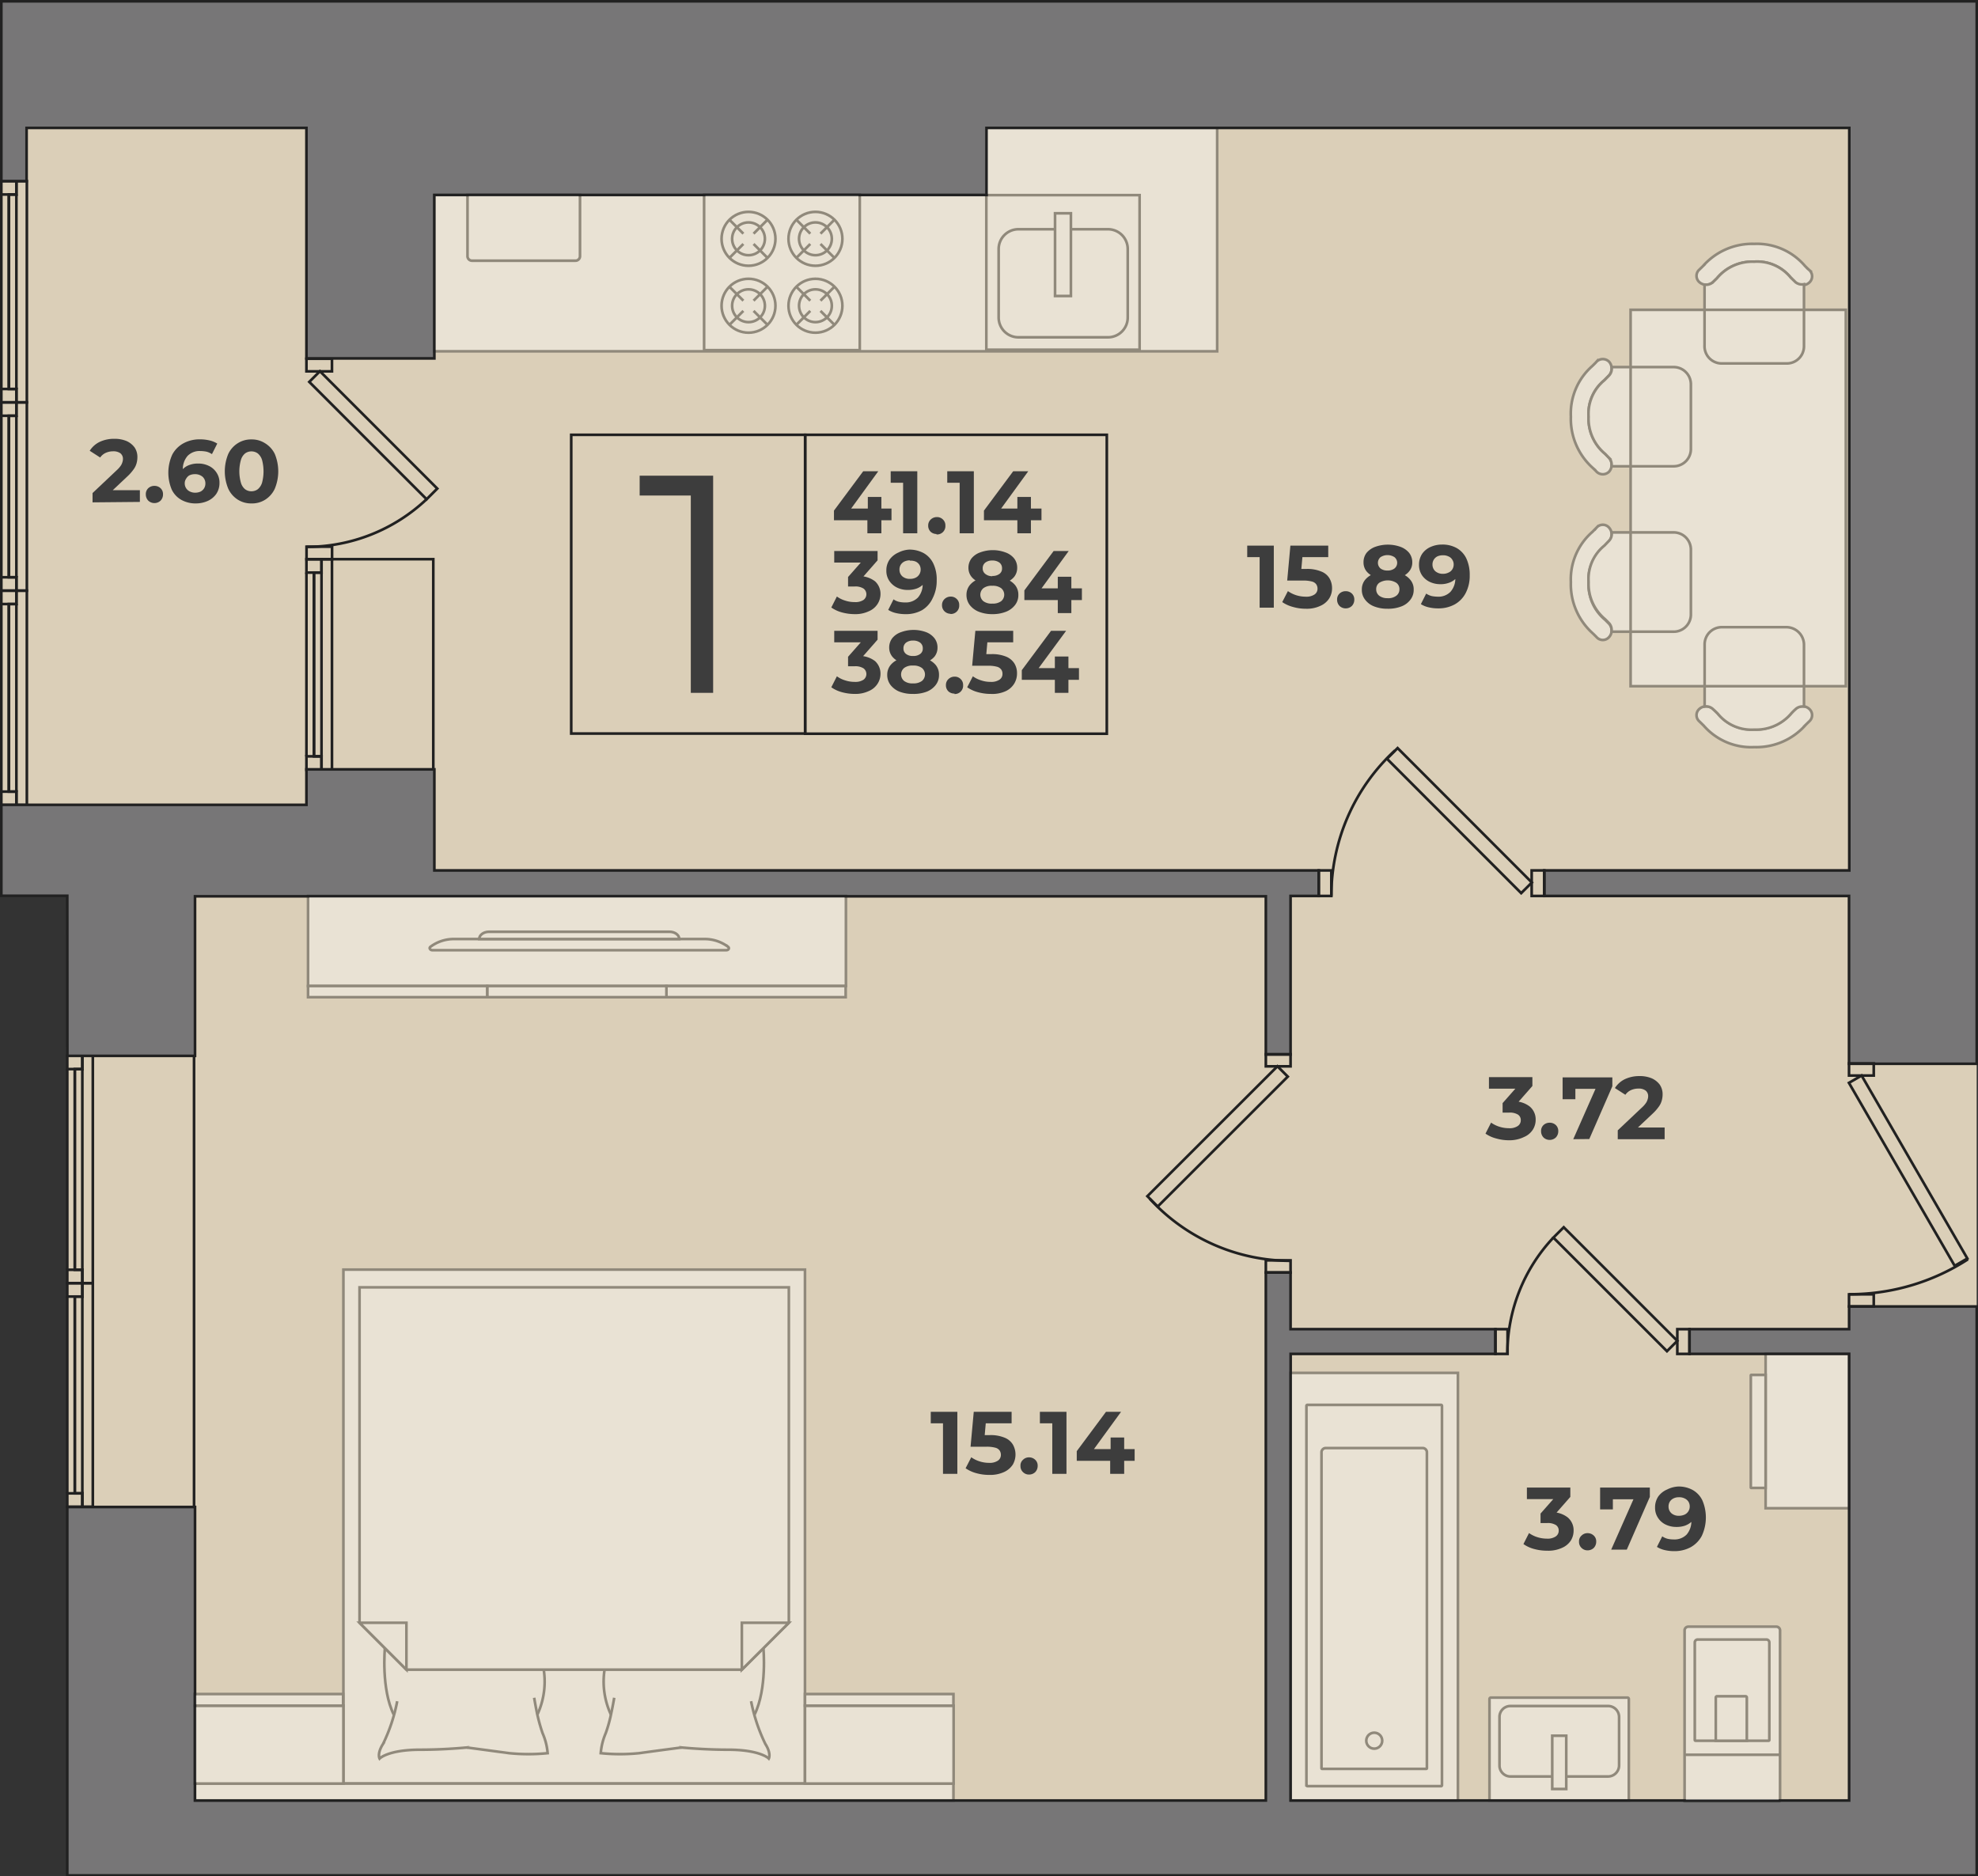 <svg xmlns="http://www.w3.org/2000/svg" viewBox="0 0 223.14 211.66"><rect x="0" y="0" width="223.14" height="211.66" fill="#333333" stroke="none"/><defs><style>.cls-1{fill:#dbcfb8;}.cls-2{fill:#3d3d3d;}.cls-3{fill:none;}.cls-3,.cls-4,.cls-6{stroke:#212121;stroke-miterlimit:10;stroke-width:0.3px;}.cls-4{fill:#777677;}.cls-5{opacity:0.4;}.cls-6{fill:#fff;}</style></defs><g id="Layer_2" data-name="Layer 2"><g id="Layer_2-2" data-name="Layer 2"><polygon class="cls-1" points="222.99 211.51 222.99 0.15 0.15 0.15 0.15 101.07 7.59 101.07 7.59 211.51 222.99 211.51"/><path class="cls-2" d="M94.08,58.69V57.6l3.3-4.44h1.7L95.85,57.6l-.79-.23h5.51v1.32Zm3.77,1.47V58.69l.05-1.32V56.06h1.53v4.1Z"/><path class="cls-2" d="M101.88,60.16v-6.4l.7.7h-2.1v-1.3h3v7Z"/><path class="cls-2" d="M105.64,60.24A1,1,0,0,1,105,60a.94.94,0,0,1-.29-.71.91.91,0,0,1,.29-.69,1,1,0,0,1,.68-.27.93.93,0,0,1,.69.27.9.9,0,0,1,.28.69.94.94,0,0,1-1,1Z"/><path class="cls-2" d="M108.26,60.16v-6.4l.7.7h-2.1v-1.3h3v7Z"/><path class="cls-2" d="M111,58.69V57.6l3.3-4.44H116l-3.23,4.44-.79-.23h5.51v1.32Zm3.77,1.47V58.69l0-1.32V56.06h1.53v4.1Z"/><path class="cls-2" d="M96.43,69.28A5.55,5.55,0,0,1,95,69.09a3.81,3.81,0,0,1-1.22-.56l.63-1.24a3.11,3.11,0,0,0,.93.46,3.32,3.32,0,0,0,1.07.17,1.66,1.66,0,0,0,1-.24.8.8,0,0,0,0-1.29,1.71,1.71,0,0,0-1-.23h-.74V65.09l1.95-2.21.18.58H94.11v-1.3H99v1.05l-1.94,2.21L96.25,65h.47a2.91,2.91,0,0,1,2,.58A1.91,1.91,0,0,1,99.33,67,2.07,2.07,0,0,1,99,68.13a2.17,2.17,0,0,1-1,.83A3.55,3.55,0,0,1,96.43,69.28Z"/><path class="cls-2" d="M102.54,62a3.35,3.35,0,0,1,1.67.4,2.67,2.67,0,0,1,1.08,1.17,4.15,4.15,0,0,1,.38,1.9,4.28,4.28,0,0,1-.45,2A3.05,3.05,0,0,1,104,68.84a3.71,3.71,0,0,1-1.86.44,4.66,4.66,0,0,1-1.06-.12,2.8,2.8,0,0,1-.88-.36l.6-1.19a1.73,1.73,0,0,0,.62.28,3.11,3.11,0,0,0,.69.07,1.91,1.91,0,0,0,1.44-.55,2.22,2.22,0,0,0,.53-1.63c0-.12,0-.25,0-.4a2.28,2.28,0,0,0,0-.44l.44.42a1.76,1.76,0,0,1-.48.66,2,2,0,0,1-.72.4,2.92,2.92,0,0,1-.92.13,2.69,2.69,0,0,1-1.21-.27,2.21,2.21,0,0,1-.87-.76,2,2,0,0,1-.33-1.15,2.13,2.13,0,0,1,.36-1.24,2.43,2.43,0,0,1,1-.8A3.08,3.08,0,0,1,102.54,62Zm.1,1.21a1.48,1.48,0,0,0-.61.13,1,1,0,0,0-.41.36,1,1,0,0,0-.15.55,1,1,0,0,0,.33.77,1.25,1.25,0,0,0,.86.28,1.39,1.39,0,0,0,.63-.13,1,1,0,0,0,.42-.38,1,1,0,0,0,.15-.54,1,1,0,0,0-.14-.53,1,1,0,0,0-.42-.37A1.46,1.46,0,0,0,102.64,63.25Z"/><path class="cls-2" d="M107.24,69.24a1,1,0,0,1-.68-.27.94.94,0,0,1-.29-.71.91.91,0,0,1,.29-.69,1,1,0,0,1,.68-.27.93.93,0,0,1,.69.27.9.9,0,0,1,.28.69.94.94,0,0,1-1,1Z"/><path class="cls-2" d="M111.94,69.28A4.08,4.08,0,0,1,110.4,69a2.44,2.44,0,0,1-1-.75,1.85,1.85,0,0,1-.37-1.14,1.72,1.72,0,0,1,.37-1.1,2.25,2.25,0,0,1,1-.69,4.55,4.55,0,0,1,1.55-.24,4.63,4.63,0,0,1,1.57.24,2.29,2.29,0,0,1,1,.69,1.71,1.71,0,0,1,.36,1.1,1.79,1.79,0,0,1-.37,1.14,2.38,2.38,0,0,1-1,.75A4.11,4.11,0,0,1,111.94,69.28Zm0-3.36a4,4,0,0,1-1.41-.22,2,2,0,0,1-.94-.64,1.61,1.61,0,0,1-.34-1,1.74,1.74,0,0,1,.34-1.06,2.19,2.19,0,0,1,1-.69,4.1,4.1,0,0,1,2.82,0,2.19,2.19,0,0,1,1,.69,1.68,1.68,0,0,1,.34,1.06,1.6,1.6,0,0,1-.33,1,2,2,0,0,1-.95.64A4.09,4.09,0,0,1,111.94,65.92Zm0,2.17a1.57,1.57,0,0,0,1-.27.95.95,0,0,0,0-1.47,1.57,1.57,0,0,0-1-.27,1.53,1.53,0,0,0-1,.27.95.95,0,0,0,0,1.47A1.53,1.53,0,0,0,111.94,68.09Zm0-3.12a1.26,1.26,0,0,0,.81-.23.73.73,0,0,0,.29-.63.78.78,0,0,0-.3-.65,1.31,1.31,0,0,0-.8-.23,1.27,1.27,0,0,0-.78.23.78.78,0,0,0-.3.65.76.76,0,0,0,.29.63A1.22,1.22,0,0,0,111.94,65Z"/><path class="cls-2" d="M115.56,67.69V66.6l3.3-4.44h1.7l-3.23,4.44-.79-.23h5.51v1.32Zm3.77,1.47V67.69l0-1.32V65.06h1.53v4.1Z"/><path class="cls-2" d="M96.43,78.28A5.55,5.55,0,0,1,95,78.09a3.81,3.81,0,0,1-1.22-.56l.63-1.24a3.11,3.11,0,0,0,.93.46,3.32,3.32,0,0,0,1.07.17,1.66,1.66,0,0,0,1-.24.8.8,0,0,0,0-1.29,1.71,1.71,0,0,0-1-.23h-.74V74.09l1.95-2.21.18.58H94.11v-1.3H99v1l-1.94,2.21L96.25,74h.47a2.91,2.91,0,0,1,2,.58A1.91,1.91,0,0,1,99.33,76,2.07,2.07,0,0,1,99,77.13a2.17,2.17,0,0,1-1,.83A3.55,3.55,0,0,1,96.43,78.28Z"/><path class="cls-2" d="M103,78.28a4.08,4.08,0,0,1-1.54-.26,2.44,2.44,0,0,1-1-.75,1.85,1.85,0,0,1-.37-1.14,1.72,1.72,0,0,1,.37-1.1,2.25,2.25,0,0,1,1-.69A4.55,4.55,0,0,1,103,74.1a4.63,4.63,0,0,1,1.57.24,2.29,2.29,0,0,1,1,.69,1.71,1.71,0,0,1,.36,1.1,1.79,1.79,0,0,1-.37,1.14,2.38,2.38,0,0,1-1,.75A4.11,4.11,0,0,1,103,78.28Zm0-3.36a4,4,0,0,1-1.41-.22,2,2,0,0,1-.94-.64,1.61,1.61,0,0,1-.34-1,1.74,1.74,0,0,1,.34-1.06,2.19,2.19,0,0,1,1-.69,4.1,4.1,0,0,1,2.82,0,2.19,2.19,0,0,1,.95.69,1.68,1.68,0,0,1,.34,1.06,1.6,1.6,0,0,1-.33,1,2,2,0,0,1-1,.64A4.09,4.09,0,0,1,103,74.92Zm0,2.17a1.57,1.57,0,0,0,1-.27.95.95,0,0,0,0-1.47,1.57,1.57,0,0,0-1-.27,1.53,1.53,0,0,0-1,.27.95.95,0,0,0,0,1.47A1.53,1.53,0,0,0,103,77.09ZM103,74a1.26,1.26,0,0,0,.81-.23.73.73,0,0,0,.29-.63.78.78,0,0,0-.3-.65,1.31,1.31,0,0,0-.8-.23,1.27,1.27,0,0,0-.78.23.78.78,0,0,0-.3.65.76.76,0,0,0,.29.63A1.22,1.22,0,0,0,103,74Z"/><path class="cls-2" d="M107.7,78.24A1,1,0,0,1,107,78a.94.94,0,0,1-.29-.71.91.91,0,0,1,.29-.69,1,1,0,0,1,.68-.27.93.93,0,0,1,.69.27.9.9,0,0,1,.28.69.94.94,0,0,1-1,1Z"/><path class="cls-2" d="M111.78,78.28a5.48,5.48,0,0,1-1.44-.19,3.87,3.87,0,0,1-1.23-.56l.64-1.24a3.11,3.11,0,0,0,.93.46,3.22,3.22,0,0,0,1.06.17,1.66,1.66,0,0,0,1-.24.75.75,0,0,0,.35-.67.8.8,0,0,0-.14-.48.88.88,0,0,0-.49-.32,3.68,3.68,0,0,0-1-.11h-1.79l.36-3.94h4.27v1.3h-3.69l.84-.74-.25,2.81-.84-.74h1.48a4.12,4.12,0,0,1,1.68.29,2,2,0,0,1,.92.77,2.09,2.09,0,0,1,.29,1.11,2.18,2.18,0,0,1-.31,1.15,2.21,2.21,0,0,1-.95.85A3.62,3.62,0,0,1,111.78,78.28Z"/><path class="cls-2" d="M115.27,76.69V75.6l3.3-4.44h1.7L117,75.6l-.79-.23h5.51v1.32ZM119,78.16V76.69l0-1.32V74.06h1.53v4.1Z"/><path class="cls-2" d="M77.93,78.16V54.71l1.12,1.19H72.16V53.66h8.29v24.5Z"/><rect class="cls-3" x="90.83" y="49.05" width="34.03" height="33.72"/><rect class="cls-3" x="64.44" y="49.05" width="26.39" height="33.7"/><path class="cls-2" d="M10.44,56.67V55.62l2.7-2.55a3,3,0,0,0,.47-.52,1.32,1.32,0,0,0,.2-.42,1.17,1.17,0,0,0,.06-.35.8.8,0,0,0-.29-.65,1.37,1.37,0,0,0-.83-.22,2,2,0,0,0-.81.17,1.55,1.55,0,0,0-.64.53l-1.18-.76a2.76,2.76,0,0,1,1.12-1,3.79,3.79,0,0,1,1.66-.35,3.45,3.45,0,0,1,1.37.25,2.27,2.27,0,0,1,.91.72,1.9,1.9,0,0,1,.32,1.1,2.65,2.65,0,0,1-.09.68,2.13,2.13,0,0,1-.34.7,5.15,5.15,0,0,1-.74.83l-2.24,2.11-.31-.59h4v1.32Z"/><path class="cls-2" d="M17.42,56.75a1,1,0,0,1-.69-.27,1,1,0,0,1-.28-.71.91.91,0,0,1,.28-.7,1,1,0,0,1,.69-.26,1,1,0,0,1,.69.26.91.91,0,0,1,.28.7,1,1,0,0,1-.28.71A1,1,0,0,1,17.42,56.75Z"/><path class="cls-2" d="M22.12,56.79a3.27,3.27,0,0,1-1.66-.4,2.63,2.63,0,0,1-1.09-1.17,4.92,4.92,0,0,1,.07-3.95A3.13,3.13,0,0,1,20.71,50a3.8,3.8,0,0,1,1.85-.44,4.68,4.68,0,0,1,1.07.12,2.8,2.8,0,0,1,.88.36l-.6,1.19a2,2,0,0,0-.62-.28,3.84,3.84,0,0,0-.69-.07,1.88,1.88,0,0,0-1.44.55,2.28,2.28,0,0,0-.53,1.63c0,.12,0,.25,0,.4a2.2,2.2,0,0,0,.05.44l-.45-.42a2,2,0,0,1,.49-.65,2,2,0,0,1,.71-.4,2.73,2.73,0,0,1,.92-.14,2.7,2.7,0,0,1,1.22.27,2.11,2.11,0,0,1,.86.76,2,2,0,0,1,.33,1.15,2.19,2.19,0,0,1-.35,1.23,2.36,2.36,0,0,1-1,.82A3.26,3.26,0,0,1,22.12,56.79ZM22,55.58a1.48,1.48,0,0,0,.61-.12,1,1,0,0,0,.41-.37,1,1,0,0,0,.15-.55,1,1,0,0,0-.32-.76,1.29,1.29,0,0,0-.87-.29,1.39,1.39,0,0,0-.63.14A1,1,0,0,0,21,54a.89.89,0,0,0-.16.54,1,1,0,0,0,.57.9A1.34,1.34,0,0,0,22,55.58Z"/><path class="cls-2" d="M28.36,56.79a2.79,2.79,0,0,1-1.54-.43,2.88,2.88,0,0,1-1.07-1.23,5.12,5.12,0,0,1,0-3.92A2.88,2.88,0,0,1,26.82,50a2.79,2.79,0,0,1,1.54-.43A2.75,2.75,0,0,1,29.9,50,2.88,2.88,0,0,1,31,51.21a5.12,5.12,0,0,1,0,3.92,2.88,2.88,0,0,1-1.07,1.23A2.75,2.75,0,0,1,28.36,56.79Zm0-1.37a1.21,1.21,0,0,0,.72-.23,1.55,1.55,0,0,0,.48-.73,5,5,0,0,0,0-2.58,1.55,1.55,0,0,0-.48-.73,1.21,1.21,0,0,0-.72-.23,1.18,1.18,0,0,0-.71.23,1.47,1.47,0,0,0-.47.73,4.71,4.71,0,0,0,0,2.58,1.47,1.47,0,0,0,.47.73A1.18,1.18,0,0,0,28.36,55.42Z"/><path class="cls-2" d="M106.38,166.26v-6.4l.7.7H105v-1.3h3v7Z"/><path class="cls-2" d="M111.6,166.38a5.37,5.37,0,0,1-1.44-.19,3.87,3.87,0,0,1-1.23-.56l.64-1.24a3.37,3.37,0,0,0,.93.46,3.46,3.46,0,0,0,1.06.17,1.66,1.66,0,0,0,1-.24.77.77,0,0,0,.35-.67.87.87,0,0,0-.14-.48.86.86,0,0,0-.49-.32,3.68,3.68,0,0,0-1-.11h-1.79l.36-3.94h4.27v1.3h-3.69l.84-.74-.25,2.81-.84-.74h1.48a4.1,4.1,0,0,1,1.67.29,1.91,1.91,0,0,1,.93.77,2.28,2.28,0,0,1,0,2.26,2.33,2.33,0,0,1-1,.85A3.76,3.76,0,0,1,111.6,166.38Z"/><path class="cls-2" d="M116.09,166.34a.94.94,0,0,1-.68-.27.92.92,0,0,1-.29-.71.85.85,0,0,1,.29-.69.94.94,0,0,1,.68-.27,1,1,0,0,1,.69.27.88.88,0,0,1,.28.69,1,1,0,0,1-.28.71A1,1,0,0,1,116.09,166.34Z"/><path class="cls-2" d="M118.71,166.26v-6.4l.7.7h-2.1v-1.3h3v7Z"/><path class="cls-2" d="M121.47,164.79V163.7l3.3-4.44h1.7l-3.23,4.44-.79-.23H128v1.32Zm3.77,1.47v-1.47l.05-1.32v-1.31h1.53v4.1Z"/><path class="cls-2" d="M170.25,128.63a5.13,5.13,0,0,1-1.45-.2,3.71,3.71,0,0,1-1.22-.55l.63-1.24a3.37,3.37,0,0,0,.93.46,3.57,3.57,0,0,0,1.07.17,1.66,1.66,0,0,0,1-.24.77.77,0,0,0,.35-.66.73.73,0,0,0-.31-.63,1.73,1.73,0,0,0-1-.23h-.74v-1.07l1.95-2.21.18.58h-3.67v-1.3h4.9v1l-1.94,2.21-.82-.47h.47a2.86,2.86,0,0,1,2,.58,1.89,1.89,0,0,1,.66,1.49,2.06,2.06,0,0,1-.31,1.1,2.18,2.18,0,0,1-1,.84A3.71,3.71,0,0,1,170.25,128.63Z"/><path class="cls-2" d="M174.82,128.59a1,1,0,0,1-.69-.27,1,1,0,0,1-.28-.71.91.91,0,0,1,.28-.7,1,1,0,0,1,.69-.26,1,1,0,0,1,.69.26.91.91,0,0,1,.28.7,1,1,0,0,1-.28.71A1,1,0,0,1,174.82,128.59Z"/><path class="cls-2" d="M177.48,128.51l2.82-6.38.42.7H177l.72-.76V124h-1.44v-2.46h5.61v1l-2.6,5.95Z"/><path class="cls-2" d="M182.5,128.51v-1l2.7-2.55a3,3,0,0,0,.47-.52,1.32,1.32,0,0,0,.2-.42,1.17,1.17,0,0,0,.06-.35.8.8,0,0,0-.29-.65,1.29,1.29,0,0,0-.83-.22,2,2,0,0,0-.81.17,1.55,1.55,0,0,0-.64.53l-1.18-.76a2.76,2.76,0,0,1,1.12-1,3.79,3.79,0,0,1,1.66-.35,3.45,3.45,0,0,1,1.37.25,2.27,2.27,0,0,1,.91.72,1.9,1.9,0,0,1,.32,1.1,2.52,2.52,0,0,1-.09.67,2.08,2.08,0,0,1-.34.71,5.15,5.15,0,0,1-.74.83l-2.24,2.11-.31-.59h3.95v1.32Z"/><path class="cls-2" d="M174.53,174.93a5.5,5.5,0,0,1-1.45-.19,3.72,3.72,0,0,1-1.22-.56l.63-1.24a3.37,3.37,0,0,0,.93.46,3.57,3.57,0,0,0,1.07.17,1.66,1.66,0,0,0,1-.24.77.77,0,0,0,.35-.66.73.73,0,0,0-.31-.63,1.73,1.73,0,0,0-1-.23h-.74v-1.07l1.95-2.21.18.58h-3.67v-1.3h4.9v1.05l-1.94,2.21-.82-.47h.47a2.86,2.86,0,0,1,2,.58,1.89,1.89,0,0,1,.66,1.49,2.12,2.12,0,0,1-.31,1.11,2.23,2.23,0,0,1-1,.83A3.71,3.71,0,0,1,174.53,174.93Z"/><path class="cls-2" d="M179.1,174.89a.94.94,0,0,1-.68-.27.92.92,0,0,1-.29-.71.85.85,0,0,1,.29-.69.94.94,0,0,1,.68-.27,1,1,0,0,1,.69.27.88.88,0,0,1,.28.69,1,1,0,0,1-.28.71A1,1,0,0,1,179.1,174.89Z"/><path class="cls-2" d="M181.76,174.81l2.82-6.38.42.7h-3.77l.72-.76v1.9h-1.44v-2.46h5.61v1.05l-2.6,5.95Z"/><path class="cls-2" d="M189.3,167.69a3.28,3.28,0,0,1,1.67.4,2.67,2.67,0,0,1,1.08,1.17,4.92,4.92,0,0,1-.07,4,3.17,3.17,0,0,1-1.26,1.28,3.82,3.82,0,0,1-1.86.44,4.59,4.59,0,0,1-1.06-.12,2.8,2.8,0,0,1-.88-.36l.6-1.19a1.83,1.83,0,0,0,.62.28,3.11,3.11,0,0,0,.69.07,1.91,1.91,0,0,0,1.44-.55,2.28,2.28,0,0,0,.53-1.63c0-.12,0-.25,0-.4a3.29,3.29,0,0,0,0-.44l.44.42a1.76,1.76,0,0,1-.48.66,2.3,2.3,0,0,1-.72.4,2.92,2.92,0,0,1-.92.13,2.73,2.73,0,0,1-1.22-.27,2.11,2.11,0,0,1-.86-.76,2,2,0,0,1-.33-1.15,2.2,2.2,0,0,1,.35-1.24,2.35,2.35,0,0,1,1-.8A3.13,3.13,0,0,1,189.3,167.69Zm.1,1.21a1.31,1.31,0,0,0-.61.13,1,1,0,0,0-.41.36,1,1,0,0,0-.15.55,1,1,0,0,0,.33.77,1.24,1.24,0,0,0,.86.28,1.52,1.52,0,0,0,.62-.13,1,1,0,0,0,.58-.92,1,1,0,0,0-.14-.53,1,1,0,0,0-.42-.37A1.34,1.34,0,0,0,189.4,168.9Z"/><path class="cls-2" d="M142.1,68.55v-6.4l.7.7h-2.1v-1.3h3v7Z"/><path class="cls-2" d="M147.32,68.67a5.13,5.13,0,0,1-1.45-.2,3.91,3.91,0,0,1-1.22-.55l.64-1.24a3.45,3.45,0,0,0,.92.46,3.57,3.57,0,0,0,1.07.17,1.66,1.66,0,0,0,1-.24.77.77,0,0,0,.35-.67.87.87,0,0,0-.14-.48.86.86,0,0,0-.49-.32,3.68,3.68,0,0,0-1-.11h-1.79l.36-3.94h4.27v1.3h-3.69l.84-.74-.25,2.81-.84-.74h1.48a4.1,4.1,0,0,1,1.67.29,1.85,1.85,0,0,1,.93.77,2.19,2.19,0,0,1,.29,1.11,2.15,2.15,0,0,1-.31,1.14,2.23,2.23,0,0,1-1,.85A3.54,3.54,0,0,1,147.32,68.67Z"/><path class="cls-2" d="M151.81,68.63a1,1,0,0,1-.69-.27,1,1,0,0,1-.28-.71.91.91,0,0,1,.28-.7,1,1,0,0,1,.69-.26,1,1,0,0,1,.69.26.91.91,0,0,1,.28.7,1,1,0,0,1-.28.71A1,1,0,0,1,151.81,68.63Z"/><path class="cls-2" d="M156.51,68.67A4,4,0,0,1,155,68.4a2.29,2.29,0,0,1-1-.75,1.78,1.78,0,0,1-.37-1.13,1.71,1.71,0,0,1,.36-1.1,2.28,2.28,0,0,1,1-.7,4.82,4.82,0,0,1,1.55-.23,5,5,0,0,1,1.57.23,2.19,2.19,0,0,1,1,.7,1.66,1.66,0,0,1,.37,1.1,1.78,1.78,0,0,1-.37,1.13,2.26,2.26,0,0,1-1,.75A4.09,4.09,0,0,1,156.51,68.67Zm0-3.36a4.11,4.11,0,0,1-1.42-.22,2.09,2.09,0,0,1-.94-.65,1.59,1.59,0,0,1-.33-1,1.71,1.71,0,0,1,.34-1.07,2.3,2.3,0,0,1,1-.69,4.23,4.23,0,0,1,2.81,0,2.3,2.3,0,0,1,1,.69,1.72,1.72,0,0,1,.35,1.07,1.54,1.54,0,0,1-.34,1,2,2,0,0,1-.94.65A4.13,4.13,0,0,1,156.51,65.31Zm0,2.17a1.52,1.52,0,0,0,1-.27.88.88,0,0,0,.36-.74.85.85,0,0,0-.36-.73,1.82,1.82,0,0,0-1.91,0,.87.87,0,0,0-.35.73.9.9,0,0,0,.35.74A1.51,1.51,0,0,0,156.51,67.48Zm0-3.12a1.27,1.27,0,0,0,.8-.23.82.82,0,0,0,0-1.28,1.45,1.45,0,0,0-1.57,0,.84.84,0,0,0,0,1.28A1.26,1.26,0,0,0,156.51,64.36Z"/><path class="cls-2" d="M162.67,61.43a3.28,3.28,0,0,1,1.67.4A2.69,2.69,0,0,1,165.42,63a4.36,4.36,0,0,1,.38,1.91,4.17,4.17,0,0,1-.46,2,3.09,3.09,0,0,1-1.25,1.28,3.82,3.82,0,0,1-1.86.44,4.59,4.59,0,0,1-1.06-.12,2.8,2.8,0,0,1-.88-.36l.6-1.19a2,2,0,0,0,.62.28,3.84,3.84,0,0,0,.69.07,1.88,1.88,0,0,0,1.43-.55,2.24,2.24,0,0,0,.54-1.63c0-.12,0-.25,0-.4a3.29,3.29,0,0,0,0-.44l.44.42a1.65,1.65,0,0,1-.48.65,2,2,0,0,1-.72.4,2.65,2.65,0,0,1-.92.14,2.73,2.73,0,0,1-1.22-.27,2.21,2.21,0,0,1-.87-.76,2.09,2.09,0,0,1-.32-1.15,2.2,2.2,0,0,1,.35-1.24,2.28,2.28,0,0,1,1-.8A3.13,3.13,0,0,1,162.67,61.43Zm.1,1.21a1.44,1.44,0,0,0-.61.12,1,1,0,0,0-.41.37,1,1,0,0,0-.15.55,1,1,0,0,0,.32.76,1.29,1.29,0,0,0,.87.29,1.38,1.38,0,0,0,.62-.14.92.92,0,0,0,.43-.37,1,1,0,0,0,.15-.54.94.94,0,0,0-.15-.53.87.87,0,0,0-.41-.37A1.34,1.34,0,0,0,162.77,62.64Z"/><rect class="cls-3" x="7.59" y="144.75" width="1.7" height="1.51"/><rect class="cls-3" x="7.59" y="168.46" width="1.7" height="1.51"/><line class="cls-3" x1="8.44" y1="146.26" x2="8.44" y2="168.46"/><polygon class="cls-3" points="9.29 144.75 9.29 146.26 8.44 146.26 8.44 168.46 9.29 168.46 9.29 169.97 10.47 169.97 10.47 144.75 9.29 144.75"/><line class="cls-3" x1="7.59" y1="146.26" x2="7.59" y2="168.46"/><line class="cls-3" x1="9.29" y1="146.26" x2="9.29" y2="168.46"/><rect class="cls-3" x="7.59" y="119.09" width="1.7" height="1.51"/><rect class="cls-3" x="7.59" y="143.24" width="1.7" height="1.51"/><line class="cls-3" x1="8.44" y1="120.6" x2="8.44" y2="143.24"/><polygon class="cls-3" points="9.29 119.09 9.29 120.6 8.44 120.6 8.44 143.24 9.29 143.24 9.29 144.75 10.47 144.75 10.47 119.09 9.29 119.09"/><line class="cls-3" x1="7.59" y1="120.6" x2="7.59" y2="143.24"/><line class="cls-3" x1="9.29" y1="120.6" x2="9.29" y2="143.24"/><line class="cls-3" x1="21.89" y1="170" x2="21.89" y2="119.09"/><rect class="cls-3" x="0.15" y="66.63" width="1.7" height="1.51"/><rect class="cls-3" x="0.15" y="89.3" width="1.7" height="1.51"/><line class="cls-3" x1="1" y1="68.14" x2="1" y2="89.3"/><polygon class="cls-3" points="1.85 66.63 1.85 68.14 1 68.14 1 89.3 1.85 89.3 1.85 90.81 3.03 90.81 3.03 66.63 1.85 66.63"/><line class="cls-3" x1="0.15" y1="68.14" x2="0.15" y2="89.3"/><line class="cls-3" x1="1.85" y1="68.14" x2="1.85" y2="89.3"/><rect class="cls-3" x="0.15" y="45.39" width="1.7" height="1.51"/><rect class="cls-3" x="0.15" y="65.12" width="1.7" height="1.51"/><line class="cls-3" x1="1" y1="46.9" x2="1" y2="65.12"/><polygon class="cls-3" points="1.85 45.39 1.85 46.9 1 46.9 1 65.12 1.85 65.12 1.85 66.63 3.03 66.63 3.03 45.39 1.85 45.39"/><line class="cls-3" x1="0.15" y1="46.9" x2="0.15" y2="65.12"/><line class="cls-3" x1="1.85" y1="46.9" x2="1.85" y2="65.12"/><rect class="cls-3" x="0.15" y="20.43" width="1.7" height="1.51"/><rect class="cls-3" x="0.15" y="43.88" width="1.7" height="1.51"/><line class="cls-3" x1="1" y1="21.94" x2="1" y2="43.88"/><polygon class="cls-3" points="1.85 20.43 1.85 21.94 1 21.94 1 43.88 1.85 43.88 1.85 45.39 3.03 45.39 3.03 20.43 1.85 20.43"/><line class="cls-3" x1="0.15" y1="21.94" x2="0.15" y2="43.88"/><line class="cls-3" x1="1.85" y1="21.94" x2="1.85" y2="43.88"/><rect class="cls-3" x="34.67" y="62.99" width="1.51" height="1.7" transform="translate(99.26 28.41) rotate(90)"/><rect class="cls-3" x="34.67" y="85.22" width="1.51" height="1.7" transform="translate(121.49 50.65) rotate(90)"/><line class="cls-3" x1="35.42" y1="64.59" x2="35.42" y2="85.32"/><polygon class="cls-3" points="36.27 63.08 36.27 64.59 35.42 64.59 35.42 85.32 36.27 85.32 36.27 86.82 37.45 86.82 37.45 63.08 36.27 63.08"/><line class="cls-3" x1="34.57" y1="64.59" x2="34.57" y2="85.32"/><line class="cls-3" x1="36.27" y1="64.59" x2="36.27" y2="85.32"/><rect class="cls-3" x="32.75" y="48.26" width="18.72" height="1.7" transform="translate(37.16 113.6) rotate(-135)"/><rect class="cls-3" x="35.3" y="60.94" width="1.42" height="2.88" transform="translate(-26.36 98.39) rotate(-90)"/><rect class="cls-3" x="35.3" y="39.74" width="1.42" height="2.88" transform="translate(-5.17 77.19) rotate(-90)"/><path class="cls-3" d="M34.57,61.69a19.7,19.7,0,0,0,13.55-5.37"/><polyline class="cls-3" points="37.45 63.08 48.88 63.08 48.88 86.82"/><path class="cls-4" d="M223,203.11V147.38h-14.4v2.56h-18v2.79h18v50.38h-63V152.73H168.7v-2.79H145.59v-6.39H142.8v59.56H22V170H7.59v41.56H223v-8.4Zm-215.4-84H22v-18H142.8v17.85h2.79V101.07h3.18V98.19H49V86.79H34.57v4H.15v10.26H7.59ZM3,14.43H34.57v26H49V22h62.3V14.43h97.32V98.19H174.21v2.88h34.38V120H223V.15H.15V20.43H3Z"/><rect class="cls-3" x="203.32" y="131.24" width="23.84" height="1.65" transform="translate(208.64 384.5) rotate(-120.03)"/><rect class="cls-3" x="209.3" y="145.3" width="1.37" height="2.79" transform="translate(63.29 356.68) rotate(-90)"/><rect class="cls-3" x="209.3" y="119.25" width="1.37" height="2.79" transform="translate(89.34 330.63) rotate(-90)"/><path class="cls-3" d="M222,142.06A24.5,24.5,0,0,1,208.59,146"/><rect class="cls-3" x="173.17" y="144.61" width="18.12" height="1.65" transform="translate(156.21 -86.26) rotate(45)"/><rect class="cls-3" x="168.7" y="149.94" width="1.37" height="2.79"/><rect class="cls-3" x="189.22" y="149.94" width="1.37" height="2.79"/><path class="cls-3" d="M170.05,152.73a19.1,19.1,0,0,1,5.19-13.12"/><rect class="cls-3" x="153.91" y="91.72" width="21.43" height="1.7" transform="translate(113.78 -89.32) rotate(45.03)"/><rect class="cls-3" x="148.77" y="98.19" width="1.42" height="2.88"/><rect class="cls-3" x="172.79" y="98.19" width="1.42" height="2.88"/><path class="cls-3" d="M157.37,84.66a22.26,22.26,0,0,0-7.18,16.41"/><rect class="cls-3" x="126.99" y="127.38" width="20.74" height="1.65" transform="translate(-50.43 134.57) rotate(-44.97)"/><rect class="cls-3" x="143.51" y="141.47" width="1.37" height="2.79" transform="translate(1.33 287.06) rotate(-90)"/><rect class="cls-3" x="143.51" y="118.21" width="1.37" height="2.79" transform="translate(24.59 263.8) rotate(-90)"/><path class="cls-3" d="M129.71,135.23a21.57,21.57,0,0,0,15.88,7"/><g class="cls-5"><rect class="cls-6" x="130.91" y="169.56" width="48.24" height="18.88" transform="translate(-23.97 334.02) rotate(-90)"/><path class="cls-6" d="M133.62,172.33h42.8a.11.11,0,0,1,.11.11v15.07a.11.11,0,0,1-.11.11h-42.8a.1.1,0,0,1-.1-.1V172.44a.1.1,0,0,1,.1-.1Z" transform="translate(-24.95 335.01) rotate(-90)"/><path class="cls-6" d="M137,175.5h35.64a.48.48,0,0,1,.48.48v10.93a.48.48,0,0,1-.48.48H137a.07.07,0,0,1-.07-.07V175.57a.07.07,0,0,1,.07-.07Z" transform="translate(-26.42 336.47) rotate(-90)"/><circle class="cls-6" cx="155.03" cy="196.36" r="0.9"/></g><g class="cls-5"><circle class="cls-6" cx="195.31" cy="200.63" r="0.93"/><path class="cls-6" d="M185.63,188h19.19a.42.42,0,0,1,.42.42v9.93a.42.42,0,0,1-.42.42H185.63a.08.08,0,0,1-.08-.08V188a.08.08,0,0,1,.08-.08Z" transform="translate(2.04 388.74) rotate(-90)"/><path class="cls-6" d="M189.78,186.47h11a.33.33,0,0,1,.33.33v7.75a.33.33,0,0,1-.33.33h-11a.09.09,0,0,1-.09-.09v-8.23A.09.09,0,0,1,189.78,186.47Z" transform="translate(4.72 386.06) rotate(-90)"/><line class="cls-6" x1="190" y1="197.95" x2="200.78" y2="197.95"/><path class="cls-6" d="M192.8,192.11h4.88a.14.14,0,0,1,.14.14v3.22a.14.14,0,0,1-.14.14H192.8a0,0,0,0,1,0,0v-3.5A0,0,0,0,1,192.8,192.11Z" transform="translate(1.45 389.17) rotate(-90)"/></g><g class="cls-5"><rect class="cls-6" x="199.18" y="152.73" width="9.41" height="17.41"/><path class="cls-6" d="M197.56,155.1h1.62a0,0,0,0,1,0,0v12.75a0,0,0,0,1,0,0h-1.62a.05.05,0,0,1-.05-.05V155.15A.05.05,0,0,1,197.56,155.1Z"/></g><g class="cls-5"><path class="cls-6" d="M170.09,189.44h11.45a.16.16,0,0,1,.16.16V205a.16.16,0,0,1-.16.16H170.09a0,0,0,0,1,0,0V189.44A0,0,0,0,1,170.09,189.44Z" transform="translate(-21.41 373.2) rotate(-90)"/><path class="cls-6" d="M175.11,200.4H170.4a1.24,1.24,0,0,1-1.24-1.24v-5.47a1.23,1.23,0,0,1,1.24-1.24h11a1.24,1.24,0,0,1,1.25,1.24v5.47a1.25,1.25,0,0,1-1.25,1.24h-4.7"/><rect class="cls-6" x="172.89" y="198.01" width="6.01" height="1.58" transform="translate(374.7 22.91) rotate(90)"/></g><g class="cls-5"><polygon class="cls-6" points="137.31 39.63 48.99 39.63 48.99 21.99 111.27 21.99 111.27 14.43 137.31 14.43 137.31 39.63"/><path class="cls-6" d="M53.24,22H64.92a.51.51,0,0,1,.51.51v6.93a0,0,0,0,1,0,0H52.74a0,0,0,0,1,0,0V22.5A.51.51,0,0,1,53.24,22Z" transform="translate(118.17 51.41) rotate(180)"/><rect class="cls-6" x="111.27" y="22.01" width="17.29" height="17.44" transform="translate(239.83 61.46) rotate(180)"/><path class="cls-6" d="M120.81,25.86H125a2.23,2.23,0,0,1,2.22,2.25v7.7A2.23,2.23,0,0,1,125,38.05H114.88a2.23,2.23,0,0,1-2.22-2.24v-7.7a2.23,2.23,0,0,1,2.22-2.25H119"/><rect class="cls-6" x="119.02" y="24.06" width="1.79" height="9.33" transform="translate(239.83 57.45) rotate(180)"/><rect class="cls-6" x="79.43" y="21.94" width="17.56" height="17.56"/><circle class="cls-6" cx="91.99" cy="26.94" r="3.04"/><circle class="cls-6" cx="91.99" cy="26.94" r="1.85"/><line class="cls-6" x1="94.13" y1="24.79" x2="92.56" y2="26.36"/><line class="cls-6" x1="91.41" y1="27.52" x2="89.84" y2="29.09"/><line class="cls-6" x1="94.13" y1="29.09" x2="92.56" y2="27.52"/><line class="cls-6" x1="91.41" y1="26.36" x2="89.84" y2="24.79"/><circle class="cls-6" cx="84.44" cy="26.94" r="3.04"/><circle class="cls-6" cx="84.44" cy="26.94" r="1.85"/><line class="cls-6" x1="86.58" y1="24.79" x2="85.01" y2="26.36"/><line class="cls-6" x1="83.86" y1="27.52" x2="82.29" y2="29.09"/><line class="cls-6" x1="86.58" y1="29.09" x2="85.01" y2="27.52"/><line class="cls-6" x1="83.86" y1="26.36" x2="82.29" y2="24.79"/><circle class="cls-6" cx="91.99" cy="34.49" r="3.04"/><circle class="cls-6" cx="91.99" cy="34.49" r="1.85"/><line class="cls-6" x1="94.13" y1="32.35" x2="92.56" y2="33.92"/><line class="cls-6" x1="91.41" y1="35.07" x2="89.84" y2="36.64"/><line class="cls-6" x1="94.13" y1="36.64" x2="92.56" y2="35.07"/><line class="cls-6" x1="91.41" y1="33.92" x2="89.84" y2="32.35"/><circle class="cls-6" cx="84.44" cy="34.49" r="3.04"/><circle class="cls-6" cx="84.44" cy="34.49" r="1.85"/><line class="cls-6" x1="86.58" y1="32.35" x2="85.01" y2="33.92"/><line class="cls-6" x1="83.86" y1="35.07" x2="82.29" y2="36.64"/><line class="cls-6" x1="86.58" y1="36.64" x2="85.01" y2="35.07"/><line class="cls-6" x1="83.86" y1="33.92" x2="82.29" y2="32.35"/></g><g class="cls-5"><polygon class="cls-6" points="90.81 201.2 64.77 201.2 38.74 201.2 38.74 143.22 64.77 143.22 90.81 143.22 90.81 201.2"/><polygon class="cls-6" points="88.99 183.06 83.69 188.35 45.85 188.35 40.56 183.06 40.56 145.22 88.99 145.22 88.99 183.06"/><polygon class="cls-6" points="83.69 188.35 83.69 183.06 88.99 183.06 83.69 188.35"/><path class="cls-6" d="M74.23,196.66a26.61,26.61,0,0,0,2.65.47c1.3.12,3.22.25,5.25.25,3.65,0,4.6,1,4.6,1s.3-.57-.39-1.65a19.64,19.64,0,0,1-1.61-4.82"/><path class="cls-6" d="M86.12,185.92s.44,4.58-1,7.5"/><path class="cls-6" d="M76.88,197.13s-2.91.38-4.77.64a21.69,21.69,0,0,1-4.34,0,7.14,7.14,0,0,1,.56-2.25,15.85,15.85,0,0,0,.64-2.33c.2-.92.32-1.67.32-1.67"/><path class="cls-6" d="M68.2,188.36a8.83,8.83,0,0,0,.72,5.06"/><polygon class="cls-6" points="45.85 188.35 45.85 183.06 40.56 183.06 45.85 188.35"/><path class="cls-6" d="M55.31,196.66a26.18,26.18,0,0,1-2.64.47c-1.31.12-3.23.25-5.26.25-3.64,0-4.59,1-4.59,1s-.31-.57.39-1.65a19.18,19.18,0,0,0,1.6-4.82"/><path class="cls-6" d="M43.42,185.92s-.44,4.58,1,7.5"/><path class="cls-6" d="M52.67,197.13l4.77.64a21.69,21.69,0,0,0,4.34,0,7,7,0,0,0-.57-2.25,18.79,18.79,0,0,1-.64-2.33c-.19-.92-.31-1.67-.31-1.67"/><path class="cls-6" d="M61.34,188.36a8.83,8.83,0,0,1-.72,5.06"/><rect class="cls-6" x="21.99" y="201.2" width="85.57" height="1.91"/><polygon class="cls-6" points="21.96 192.41 30.35 192.41 38.74 192.41 38.74 201.2 30.35 201.2 21.96 201.2 21.96 192.41"/><polygon class="cls-6" points="21.96 191.1 30.34 191.1 38.71 191.1 38.71 192.41 30.34 192.41 21.96 192.41 21.96 191.1"/><polygon class="cls-6" points="90.81 192.41 99.2 192.41 107.58 192.41 107.58 201.2 99.2 201.2 90.81 201.2 90.81 192.41"/><polygon class="cls-6" points="90.81 191.1 99.18 191.1 107.56 191.1 107.56 192.41 99.18 192.41 90.81 192.41 90.81 191.1"/></g><g class="cls-5"><polygon class="cls-6" points="34.75 111.23 65.09 111.23 95.43 111.23 95.43 101.07 65.09 101.07 34.75 101.07 34.75 111.23"/><polygon class="cls-6" points="75.18 112.49 85.29 112.49 95.4 112.49 95.4 111.23 85.29 111.23 75.18 111.23 75.18 112.49"/><polygon class="cls-6" points="54.96 112.49 65.07 112.49 75.18 112.49 75.18 111.23 65.07 111.23 54.96 111.23 54.96 112.49"/><polygon class="cls-6" points="34.75 112.49 44.86 112.49 54.96 112.49 54.96 111.23 44.86 111.23 34.75 111.23 34.75 112.49"/><path class="cls-6" d="M48.55,106.81c-.18.15,0,.38.22.38H81.93c.26,0,.39-.23.21-.38h0a4.41,4.41,0,0,0-2.72-.88H51.27a4.41,4.41,0,0,0-2.72.88Z"/><path class="cls-6" d="M54.06,105.93H76.63c0-.45-.49-.82-1.1-.82H55.16c-.61,0-1.1.37-1.1.82Z"/></g><g class="cls-5"><rect class="cls-6" x="174.86" y="44.04" width="42.46" height="24.28" transform="translate(252.27 -139.91) rotate(90)"/><path class="cls-6" d="M203.33,79.67a1.11,1.11,0,0,1,.77.3.93.93,0,0,1,0,1.41l-.39.38a7.39,7.39,0,0,1-5.81,2.52,7.09,7.09,0,0,1-5.71-2.43l-.48-.47a.93.93,0,0,1,0-1.41,1.16,1.16,0,0,1,1.54,0c.19.17.37.34.55.53a4.89,4.89,0,0,0,4.1,1.78,5.18,5.18,0,0,0,4.2-1.86q.24-.26.45-.45A1.16,1.16,0,0,1,203.33,79.67Z"/><path class="cls-6" d="M193.25,80c.19.17.37.34.55.53a4.89,4.89,0,0,0,4.1,1.78,5.18,5.18,0,0,0,4.2-1.86,6.38,6.38,0,0,1,.46-.45,1.11,1.11,0,0,1,.77-.3,1.16,1.16,0,0,1,.18,0v-7a2,2,0,0,0-1.95-1.95h-7.32a1.94,1.94,0,0,0-1.94,1.95v7h0A1.13,1.13,0,0,1,193.25,80Z"/><path class="cls-6" d="M192.48,32.12a1.15,1.15,0,0,1-.77-.29.94.94,0,0,1,0-1.42l.39-.38a7.41,7.41,0,0,1,5.8-2.52A7.11,7.11,0,0,1,203.62,30c.16.16.32.32.48.46a.94.94,0,0,1,0,1.42,1.17,1.17,0,0,1-1.55,0L202,31.3a4.87,4.87,0,0,0-4.11-1.78,5.18,5.18,0,0,0-4.19,1.86l-.46.45A1.15,1.15,0,0,1,192.48,32.12Z"/><path class="cls-6" d="M202.55,31.83,202,31.3a4.87,4.87,0,0,0-4.11-1.78,5.18,5.18,0,0,0-4.19,1.86l-.46.45a1.15,1.15,0,0,1-.77.29l-.18,0h0v7A1.94,1.94,0,0,0,194.24,41h7.32a1.94,1.94,0,0,0,1.95-1.94v-7h0A1.14,1.14,0,0,1,202.55,31.83Z"/><path class="cls-6" d="M181.81,71.1a1.1,1.1,0,0,1-.29.77.93.93,0,0,1-1.41,0l-.39-.39a7.42,7.42,0,0,1-2.51-5.81A7.09,7.09,0,0,1,179.64,60l.47-.48a.93.93,0,0,1,1.41,0,1.16,1.16,0,0,1,0,1.54l-.53.55a4.85,4.85,0,0,0-1.78,4.1,5.18,5.18,0,0,0,1.86,4.2l.45.45A1.15,1.15,0,0,1,181.81,71.1Z"/><path class="cls-6" d="M181.52,61l-.53.55a4.85,4.85,0,0,0-1.78,4.1,5.18,5.18,0,0,0,1.86,4.2l.45.45a1.15,1.15,0,0,1,.29.78,1.13,1.13,0,0,1,0,.18h7a1.94,1.94,0,0,0,1.94-2V62a1.94,1.94,0,0,0-1.94-1.94h-7A1.12,1.12,0,0,1,181.52,61Z"/><path class="cls-6" d="M181.81,52.43a1.15,1.15,0,0,1-.29.78,1,1,0,0,1-1.41,0c-.12-.13-.25-.25-.39-.39A7.44,7.44,0,0,1,177.21,47a7.13,7.13,0,0,1,2.43-5.72c.16-.16.32-.31.47-.48a1,1,0,0,1,1.41,0,1.17,1.17,0,0,1,0,1.55l-.53.54A4.88,4.88,0,0,0,179.21,47a5.16,5.16,0,0,0,1.86,4.19l.45.46A1.14,1.14,0,0,1,181.81,52.43Z"/><path class="cls-6" d="M181.52,42.36l-.53.54A4.88,4.88,0,0,0,179.21,47a5.16,5.16,0,0,0,1.86,4.19l.45.46a1.14,1.14,0,0,1,.29.77,1,1,0,0,1,0,.18h7a1.94,1.94,0,0,0,1.94-1.94V43.35a1.94,1.94,0,0,0-1.94-1.94h-7A1.13,1.13,0,0,1,181.52,42.36Z"/><line class="cls-6" x1="203.51" y1="77.41" x2="192.3" y2="77.41"/><line class="cls-6" x1="183.95" y1="71.28" x2="183.95" y2="60.07"/><line class="cls-6" x1="183.95" y1="41.41" x2="183.95" y2="52.63"/><line class="cls-6" x1="192.3" y1="34.95" x2="203.51" y2="34.95"/></g></g></g></svg>